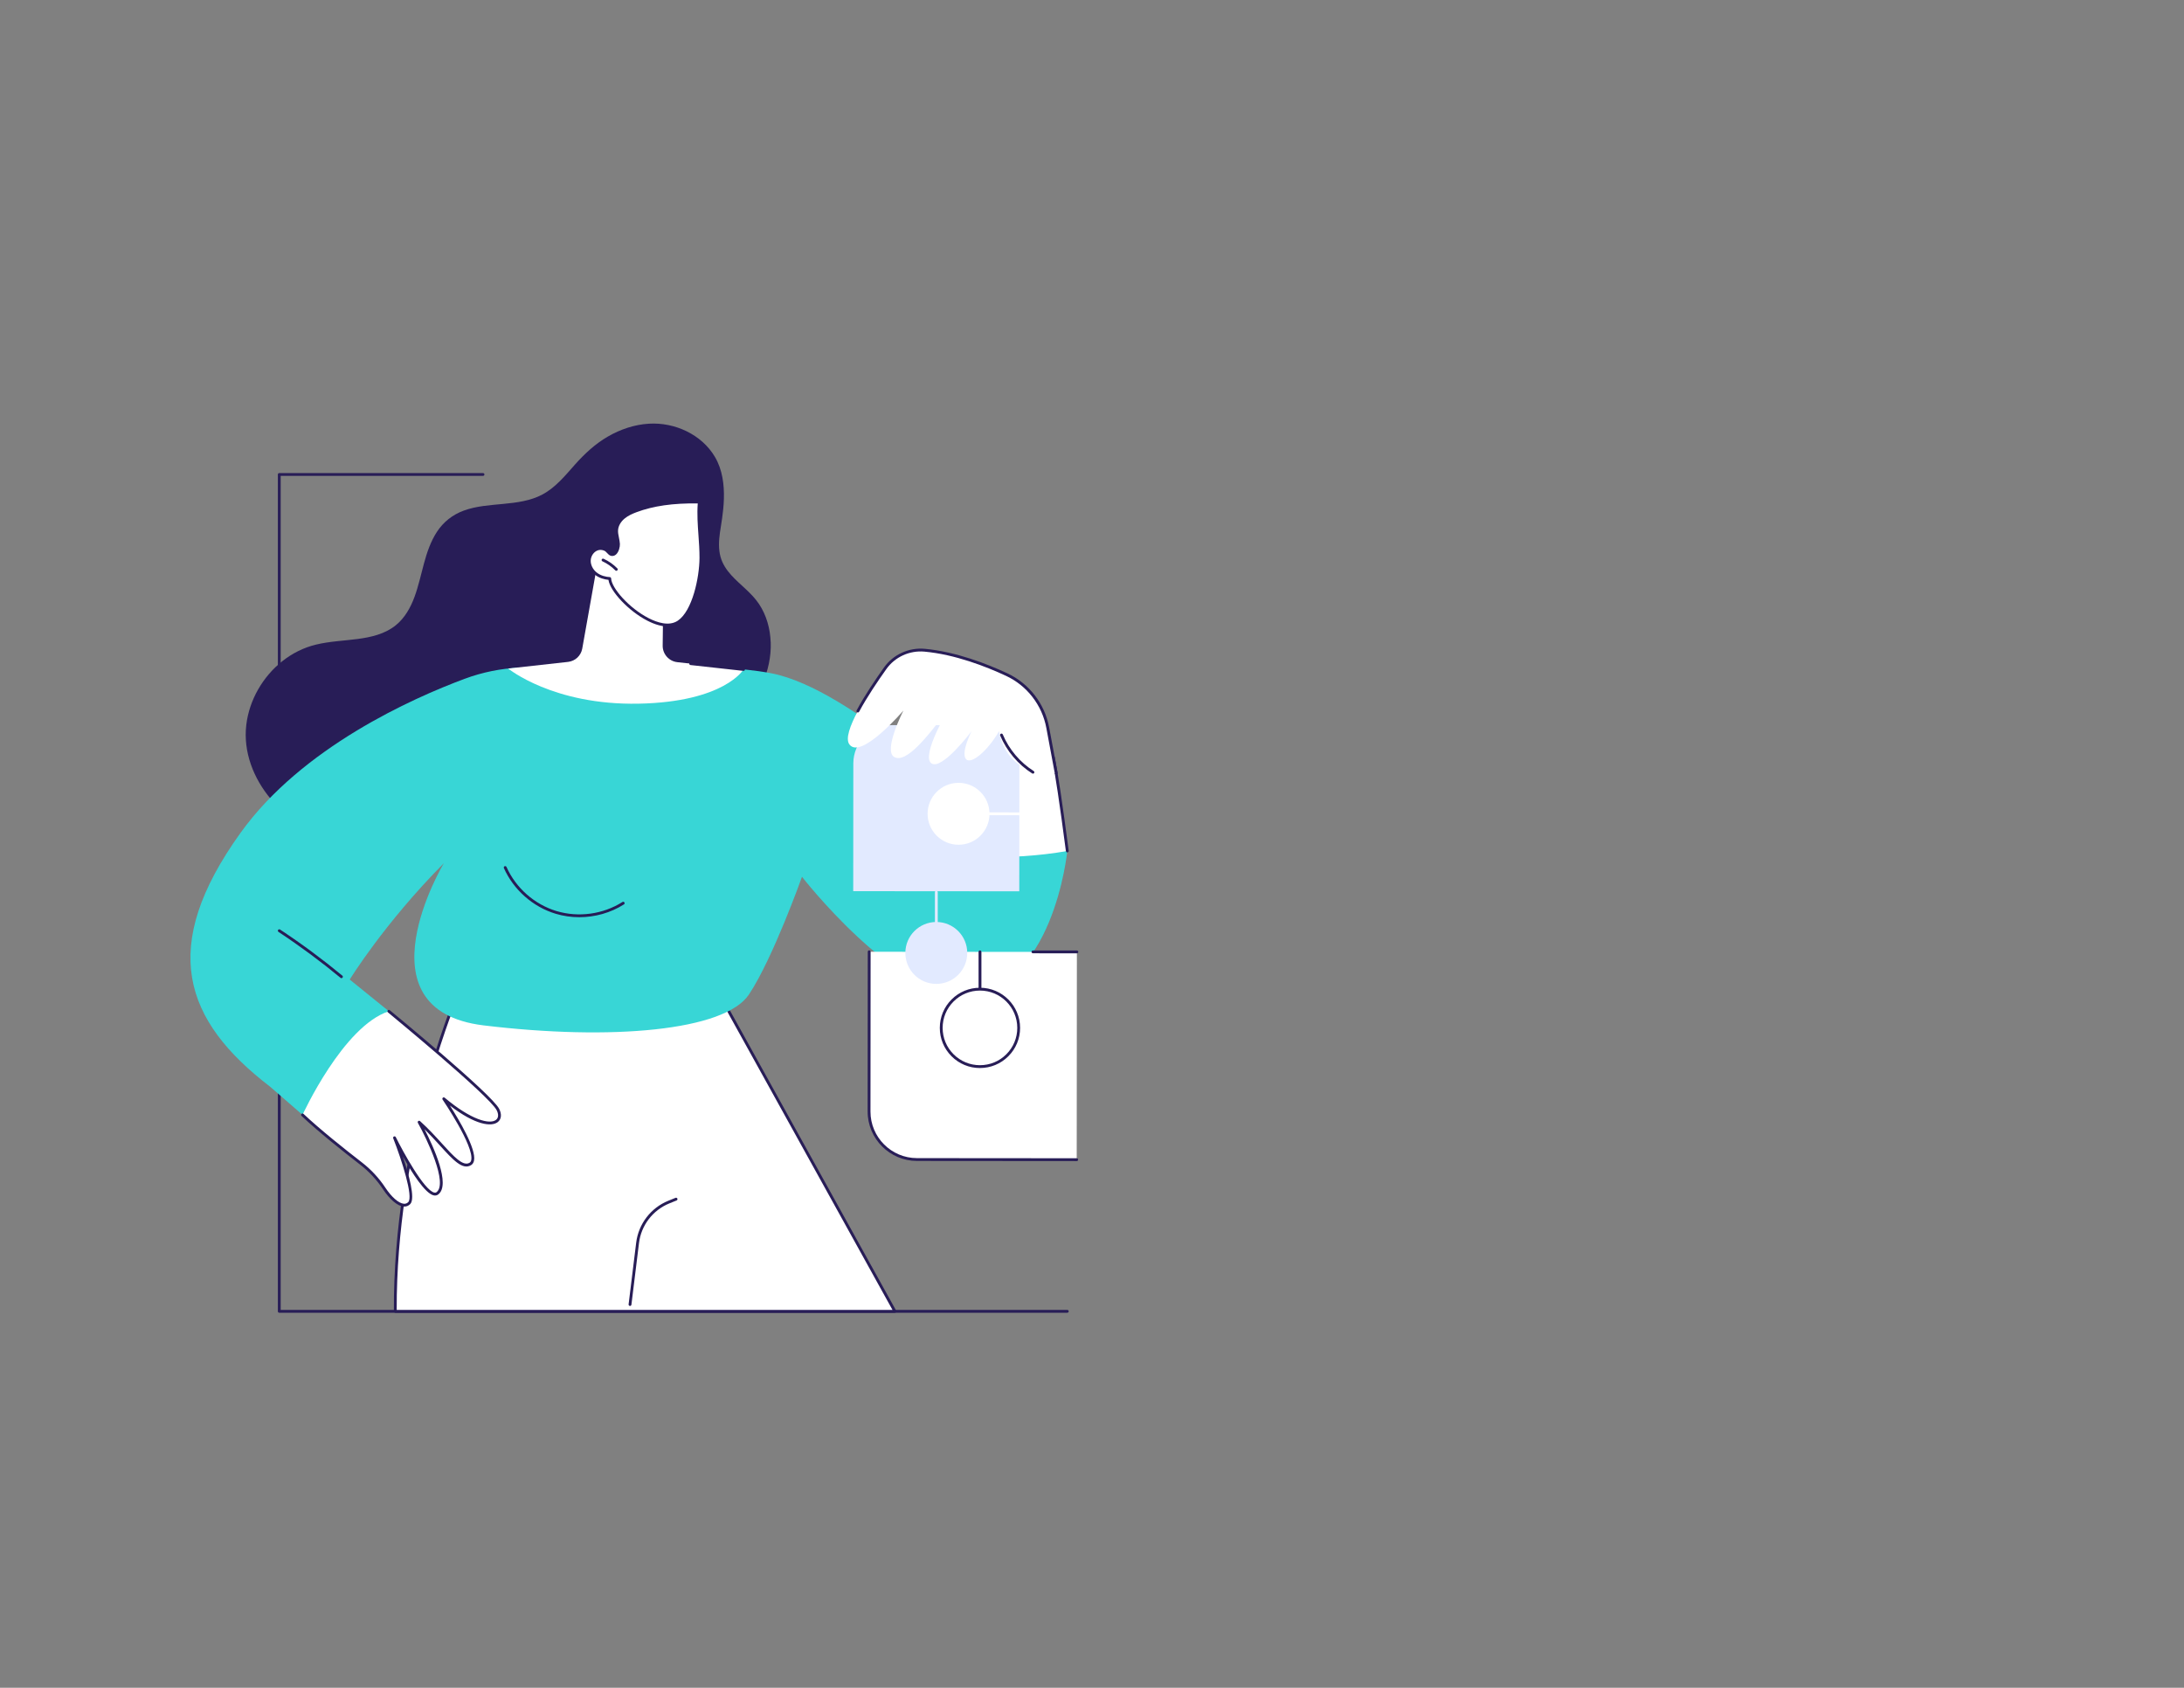 <?xml version="1.0" encoding="UTF-8"?>
<svg id="mulher_x5F_cabeca_x5F_esquerda" xmlns="http://www.w3.org/2000/svg" viewBox="0 0 1179 911">
  <rect x="0" y="0" width="1179" height="911" fill="#808080" stroke="none"/>
  <defs>
    <style>
      .cls-1 {
        fill: #e2eaff;
      }

      .cls-2 {
        fill: #fff;
      }

      .cls-3 {
        fill: #281d57;
      }

      .cls-4 {
        fill: #38d6d6;
      }
    </style>
  </defs>
  <g id="Team_building_activity">
    <g>
      <path class="cls-3" d="M576.17,708.58H150.76c-.42,0-.76-.34-.76-.76v-451.71c0-.42.34-.76.76-.76h109.99c.42,0,.76.34.76.76s-.34.76-.76.76h-109.23v450.18h424.65c.42,0,.76.34.76.76s-.34.76-.76.76Z"/>
      <g>
        <path class="cls-3" d="M416.04,346.63c-.26-7.26-2.23-14.5-6.28-20.58-4.03-6.07-10.13-10.25-14.98-15.58-2.62-2.88-4.79-6.15-5.82-9.93-1.14-4.19-.92-8.59-.34-12.85,1.12-8.27,5.54-27.16-2.67-41.06-7.21-12.2-21.74-18.75-35.56-17.94-7.84.46-15.44,3.02-22.21,6.93-6.86,3.96-12.57,9.28-17.82,15.17-5.26,5.92-10.42,12.31-17.52,16.11-6.5,3.48-13.98,4.4-21.21,5.1-7.15.69-14.51,1.12-21.31,3.62-5.99,2.2-10.96,6.1-14.45,11.45-6.83,10.47-7.84,23.51-12.08,35.04-2.15,5.84-5.24,11.42-10.14,15.39-5.87,4.76-13.4,6.46-20.73,7.42-7.49.98-15.1,1.25-22.47,3.05-6.56,1.6-12.67,4.67-17.97,8.85-10.59,8.36-17.91,20.98-19.52,34.41-1.76,14.6,3.91,28.99,13.23,40.06,10.42,12.39,24.87,20.31,40.23,24.91,15.58,4.66,32.1,6.41,48.32,6.52,15.41.11,30.83-1.48,45.91-4.67,15.09-3.18,29.85-7.96,43.95-14.2,14.09-6.24,27.54-13.95,40-23.02,12.58-9.16,24.51-19.73,34.44-31.75,9.9-11.99,17.59-26.51,17.02-42.45Z"/>
        <g>
          <g>
            <path class="cls-2" d="M245.93,539.4s-32.98,77.28-32.53,168.41h269.71l-101.5-183.3-135.68,14.88Z"/>
            <path class="cls-3" d="M483.1,708.58H213.39c-.42,0-.76-.34-.76-.76-.44-90.25,32.26-167.94,32.59-168.72.11-.25.35-.43.62-.46l135.68-14.88c.3-.03.6.12.75.39l101.5,183.29c.13.24.13.53-.01.76-.14.23-.39.38-.66.38ZM214.15,707.05h267.65l-100.63-181.72-134.72,14.78c-2.56,6.2-32.55,80.73-32.3,166.94Z"/>
          </g>
          <path class="cls-3" d="M340.1,704.9s-.06,0-.09,0c-.42-.05-.72-.43-.67-.85l4.09-33.28c1.25-10.14,7.9-18.82,17.36-22.65l3.88-1.57c.39-.16.84.03,1,.42.16.39-.03.84-.42,1l-3.88,1.57c-8.95,3.63-15.24,11.84-16.42,21.42l-4.09,33.28c-.05.39-.38.67-.76.67Z"/>
        </g>
        <g>
          <path class="cls-4" d="M188.8,528.74s18.36-30.05,50.79-62.79c0,0-47.42,79.2,21.51,87.53,68.93,8.33,130.18,2.92,143.2-16.67,13.02-19.59,28.64-63.55,28.64-63.55,0,0,50.17,64.48,87.11,63.55,48.58-1.23,56.12-77.48,56.12-77.48l-34.62-33.9-13.7,13.44s-67.68-67.1-111.53-75.47c-34.01-6.49-105.33-4.34-135.62-3.04-10.21.44-20.27,2.47-29.84,6.03-28.29,10.53-87.81,37-120.94,83.06-44.52,61.9-30.7,101.4,15.95,137.16l27.29,23.72,48.99-54.6-33.35-27Z"/>
          <path class="cls-3" d="M312.72,495.08c-4.32,0-8.64-.61-12.78-1.87-12.28-3.71-22.71-12.92-27.92-24.64-.17-.39,0-.84.39-1.01.38-.17.84,0,1.01.39,5.03,11.32,15.11,20.22,26.96,23.8,11.86,3.58,25.18,1.76,35.63-4.88.36-.23.83-.12,1.06.24.23.36.12.83-.24,1.05-7.17,4.55-15.64,6.92-24.11,6.92Z"/>
          <path class="cls-3" d="M508.74,461.17c-.19,0-.38-.07-.52-.21-.31-.29-.32-.77-.03-1.08l16.98-18.01c.29-.31.77-.32,1.08-.03.31.29.32.77.03,1.08l-16.98,18.01c-.15.16-.35.24-.56.24Z"/>
          <path class="cls-3" d="M184.33,527.98c-.17,0-.34-.06-.49-.18-10.67-8.82-21.94-17.16-33.5-24.79-.35-.23-.45-.71-.22-1.06.23-.35.71-.45,1.06-.22,11.61,7.66,22.92,16.04,33.63,24.89.33.27.37.75.1,1.08-.15.18-.37.28-.59.28Z"/>
        </g>
        <g>
          <path class="cls-2" d="M163.31,601.78s21.91-47.97,46.63-55.93c0,0,54.69,44.93,58.86,52.97,4.17,8.03-6.47,13.42-29.21-5.74,0,0,21.16,30.97,14.34,35.16-6.11,3.76-14.34-10.56-27.65-22.54,0,0,18.03,32.23,9.83,38.42-6.01,4.54-23.12-30-23.12-30,0,0,12.13,30.88,7.97,35.23-3.19,3.34-9.03-1.04-13.54-7.84-3.42-5.16-7.66-9.73-12.55-13.51-8.89-6.88-22.49-17.68-31.56-26.23Z"/>
          <path class="cls-3" d="M218.31,651.28c-.15,0-.3,0-.45-.02-3.27-.29-7.41-3.77-11.08-9.31-3.38-5.1-7.55-9.59-12.38-13.33-9.5-7.35-22.7-17.87-31.62-26.28-.31-.29-.32-.77-.03-1.08.29-.31.77-.32,1.08-.03,8.88,8.37,22.03,18.86,31.5,26.18,4.97,3.84,9.25,8.45,12.72,13.7,3.36,5.08,7.17,8.39,9.94,8.63.97.08,1.75-.21,2.41-.9,2.79-2.92-3.51-22.66-8.13-34.43-.15-.38.03-.81.4-.98.37-.17.81,0,.99.36,3.9,7.88,15.25,28.62,20.76,29.93.49.11.88.05,1.21-.2,6.29-4.75-5.11-28.63-10.04-37.43-.18-.33-.1-.74.19-.97.29-.23.71-.22.99.03,4.48,4.03,8.38,8.32,11.81,12.1,6.37,7,11.39,12.53,14.92,10.36.45-.28.75-.74.89-1.42,1.61-7.56-15.29-32.41-15.46-32.66-.22-.32-.16-.74.12-1,.28-.26.71-.26,1-.02,14.28,12.03,24.4,14.61,27.75,11.93,1.33-1.07,1.44-3.03.28-5.25-4.05-7.8-58.12-52.28-58.66-52.73-.33-.27-.37-.75-.11-1.08.27-.33.75-.37,1.08-.11,2.24,1.84,54.86,45.13,59.05,53.21,1.52,2.92,1.26,5.6-.68,7.15-3.37,2.7-12.06,1.76-25.88-8.87,4.84,7.57,14.34,23.47,13.01,29.75-.23,1.09-.76,1.9-1.58,2.4-4.61,2.83-9.74-2.81-16.85-10.63-2.51-2.76-5.27-5.79-8.31-8.79,4.75,9.23,14.35,30.02,7.41,35.26-.7.53-1.56.69-2.49.47-4.66-1.1-11.78-12.37-16.63-21.01,3.24,9.61,6.91,22.71,4.05,25.69-.87.91-1.97,1.38-3.21,1.38Z"/>
        </g>
        <g>
          <path class="cls-2" d="M322.95,301.63l-8.63,48.46c-.68,3.83-3.8,6.75-7.67,7.18l-32.31,3.58s24.22,19.9,70.51,18.97c46.28-.93,56.53-18.46,56.53-18.46l-35.73-3.94c-4.54-.5-7.96-4.37-7.91-8.93l.34-28.94s-25.14-23.5-35.14-17.92Z"/>
          <path class="cls-3" d="M401.39,362.12s-.06,0-.08,0l-28.56-3.15c-.42-.05-.72-.42-.68-.84.05-.42.43-.72.84-.68l28.56,3.15c.42.05.72.42.68.84-.04.39-.37.68-.76.68Z"/>
          <g>
            <path class="cls-2" d="M322.64,296.27c-2.61.8-4.41,3.47-4.52,6.2-.1,2.72,1.33,5.38,3.45,7.09,2.12,1.71,4.86,2.55,7.58,2.7.32,8.91,25.18,31.37,37.13,23.42,8.39-5.59,12.04-24.42,12.09-34.5.05-10.08-1.77-20.16-.88-30.21-11.56-.2-23.31.73-34.14,4.77-2.4.9-4.78,1.96-6.74,3.61-1.96,1.65-3.48,3.95-3.72,6.5-.25,2.61.83,5.16.97,7.78.1,1.97-1.12,6.2-3.82,5.66-1.21-.24-2.08-1.98-3.19-2.56-1.27-.67-2.83-.87-4.21-.45Z"/>
            <path class="cls-3" d="M360.32,338.13c-3.17,0-6.81-1.03-10.81-3.08-10.06-5.15-20.14-15.81-21.05-22.07-2.14-.2-4.96-.88-7.36-2.82-2.41-1.95-3.84-4.9-3.73-7.72.12-3.14,2.25-6.04,5.06-6.9,1.54-.47,3.29-.29,4.79.5.59.31,1.08.84,1.55,1.34.48.52.98,1.06,1.43,1.15.49.1.9-.02,1.31-.37,1.13-.97,1.66-3.28,1.6-4.5-.05-1.03-.26-2.06-.48-3.14-.31-1.53-.64-3.12-.48-4.75.24-2.53,1.69-5.08,3.99-7.01,2.15-1.81,4.73-2.91,6.96-3.74,9.47-3.53,20.4-5.05,34.42-4.82.21,0,.41.1.55.25.14.16.21.37.19.58-.52,5.88-.1,11.91.32,17.73.29,4.06.59,8.26.56,12.41-.06,10.87-4.04,29.55-12.43,35.14-1.82,1.21-3.96,1.81-6.39,1.81ZM324.16,296.82c-.45,0-.88.06-1.29.19-2.21.68-3.88,2.99-3.98,5.49-.09,2.34,1.12,4.82,3.16,6.47,2.34,1.89,5.18,2.42,7.14,2.53.39.02.71.34.72.74.18,5.07,9.58,15.97,20.29,21.45,4.56,2.34,10.98,4.47,15.66,1.36,7.92-5.28,11.69-23.33,11.75-33.87.02-4.09-.27-8.26-.56-12.29-.4-5.62-.81-11.42-.38-17.16-13.43-.17-23.95,1.34-33.04,4.73-2.11.79-4.54,1.82-6.51,3.48-1.99,1.67-3.25,3.86-3.45,5.99-.13,1.41.15,2.81.46,4.3.22,1.09.45,2.21.51,3.36.08,1.51-.54,4.37-2.13,5.74-.76.66-1.66.9-2.61.71-.93-.19-1.63-.94-2.25-1.61-.38-.41-.78-.84-1.14-1.03-.72-.38-1.54-.58-2.34-.58ZM322.64,296.27h0,0Z"/>
          </g>
          <path class="cls-3" d="M332.7,308.09c-.2,0-.39-.08-.54-.23-2.01-2.04-4.35-3.68-6.95-4.88-.38-.18-.55-.63-.37-1.01.18-.38.63-.55,1.01-.37,2.77,1.28,5.25,3.02,7.4,5.19.3.3.29.78,0,1.08-.15.15-.34.22-.54.22Z"/>
        </g>
      </g>
      <path class="cls-2" d="M469.15,599.98l.07-86.25,112.12.09-.09,112.12-86.25-.07c-14.29-.01-25.87-11.6-25.85-25.89Z"/>
      <path class="cls-3" d="M581.34,514.58h0l-23.72-.02c-.42,0-.76-.34-.76-.77,0-.42.34-.76.76-.76h0l23.72.02c.42,0,.76.34.76.77,0,.42-.34.76-.76.76Z"/>
      <path class="cls-3" d="M581.26,626.71h0l-86.25-.07c-14.69-.01-26.63-11.97-26.62-26.66l.07-86.25c0-.42.34-.76.76-.76h0c.42,0,.76.34.76.77l-.07,86.25c-.01,13.85,11.25,25.12,25.09,25.13l86.25.07c.42,0,.76.34.76.77,0,.42-.34.76-.76.76Z"/>
      <rect class="cls-3" x="528.27" y="513.01" width="1.53" height="42.57" rx=".76" ry=".76"/>
      <g>
        <circle class="cls-2" cx="529.01" cy="554.82" r="20.9" transform="translate(-142.6 185.2) rotate(-17.54)"/>
        <path class="cls-3" d="M529.01,576.49h-.02c-5.79,0-11.23-2.26-15.32-6.36-4.09-4.1-6.34-9.54-6.33-15.33s2.26-11.23,6.36-15.32c4.09-4.09,9.53-6.33,15.31-6.33h.02c11.95,0,21.66,9.74,21.65,21.68,0,5.79-2.26,11.23-6.36,15.32-4.09,4.09-9.53,6.33-15.31,6.33ZM529.01,534.68c-5.37,0-10.43,2.09-14.23,5.89-3.81,3.8-5.91,8.86-5.91,14.24,0,5.38,2.09,10.44,5.89,14.24,3.8,3.81,8.86,5.91,14.24,5.91h.02c5.37,0,10.43-2.09,14.23-5.89,3.81-3.8,5.91-8.86,5.91-14.24,0-11.1-9.02-20.15-20.12-20.15h-.02Z"/>
      </g>
      <g>
        <path class="cls-2" d="M576.17,459.33c-2.96-22.67-5.69-41.58-7.59-50.69-6.95-33.41-62.97-32.81-75.34-25.11-12.37,7.7-7.09,36.56-7.09,36.56l6.83,40c19.15,2.39,51.8,4.79,83.18-.75Z"/>
        <path class="cls-3" d="M576.17,460.1c-.38,0-.71-.28-.76-.67-3.32-25.37-5.87-42.41-7.58-50.64-.09-.41.18-.82.59-.9.41-.08.82.18.9.59,1.72,8.27,4.27,25.34,7.6,50.75.05.42-.24.8-.66.86-.03,0-.07,0-.1,0Z"/>
        <g>
          <path class="cls-1" d="M460.6,481.03l89.64.07.07-89.64-68.96-.05c-11.43,0-20.69,9.25-20.7,20.67l-.05,68.96ZM500.75,439.25c0-9.23,7.49-16.71,16.72-16.7,9.23,0,16.71,7.5,16.7,16.72,0,9.23-7.49,16.71-16.72,16.7-9.23,0-16.71-7.5-16.7-16.72Z"/>
          <rect class="cls-1" x="504.7" y="480.79" width="1.53" height="34.34" rx=".76" ry=".76"/>
          <path class="cls-1" d="M505.44,531.08c9.23,0,16.72-7.47,16.72-16.7,0-9.23-7.47-16.72-16.7-16.72-9.23,0-16.72,7.47-16.72,16.7,0,9.23,7.47,16.72,16.7,16.72Z"/>
          <path class="cls-2" d="M550.27,440.05h0l-16.1-.03c-.42,0-.76-.34-.76-.77,0-.42.34-.76.76-.76h0l16.1.03c.42,0,.76.34.76.77,0,.42-.34.76-.76.76Z"/>
        </g>
        <path class="cls-2" d="M570.17,417.33l-4.58-24.58c-2.34-12.56-10.59-23.23-22.17-28.64-11.94-5.57-28.15-11.66-44.28-13.15-8.31-.77-16.42,2.9-21.27,9.7-9.25,12.97-23.67,35.03-19.39,41.08,6.18,8.72,29.22-18.22,29.22-18.22,0,0-11.1,21.73-4.92,25.11,6.18,3.38,17-9.5,29.54-26.45,0,0-15.2,25.46-9.61,29.77,5.59,4.31,21.78-17.26,21.78-17.26,0,0-5.73,11.14-3.16,14.85,2.57,3.71,12.01-4.36,18.01-14.9,0,0,2.55,24.68,30.84,22.67Z"/>
        <path class="cls-3" d="M570.17,418.09c-.36,0-.68-.26-.75-.62l-4.58-24.58c-2.29-12.31-10.42-22.8-21.74-28.08-11-5.13-27.57-11.56-44.03-13.08-8.03-.74-15.92,2.86-20.57,9.39-4.34,6.09-10.42,15.03-14.72,23.05-.2.37-.66.51-1.03.31-.37-.2-.51-.66-.31-1.03,4.33-8.09,10.45-17.09,14.82-23.22,4.97-6.97,13.39-10.8,21.96-10.02,16.68,1.54,33.43,8.03,44.54,13.21,11.77,5.49,20.22,16.4,22.6,29.19l4.58,24.58c.08.42-.2.81-.61.89-.05,0-.09.01-.14.01Z"/>
        <path class="cls-3" d="M557.62,417.6c-.14,0-.28-.04-.41-.12-7.64-4.85-13.77-12.11-17.28-20.45-.16-.39.02-.84.41-1,.39-.16.84.02,1,.41,3.38,8.06,9.31,15.07,16.69,19.75.36.23.46.7.24,1.06-.15.23-.39.35-.65.35Z"/>
      </g>
    </g>
  </g>
</svg>